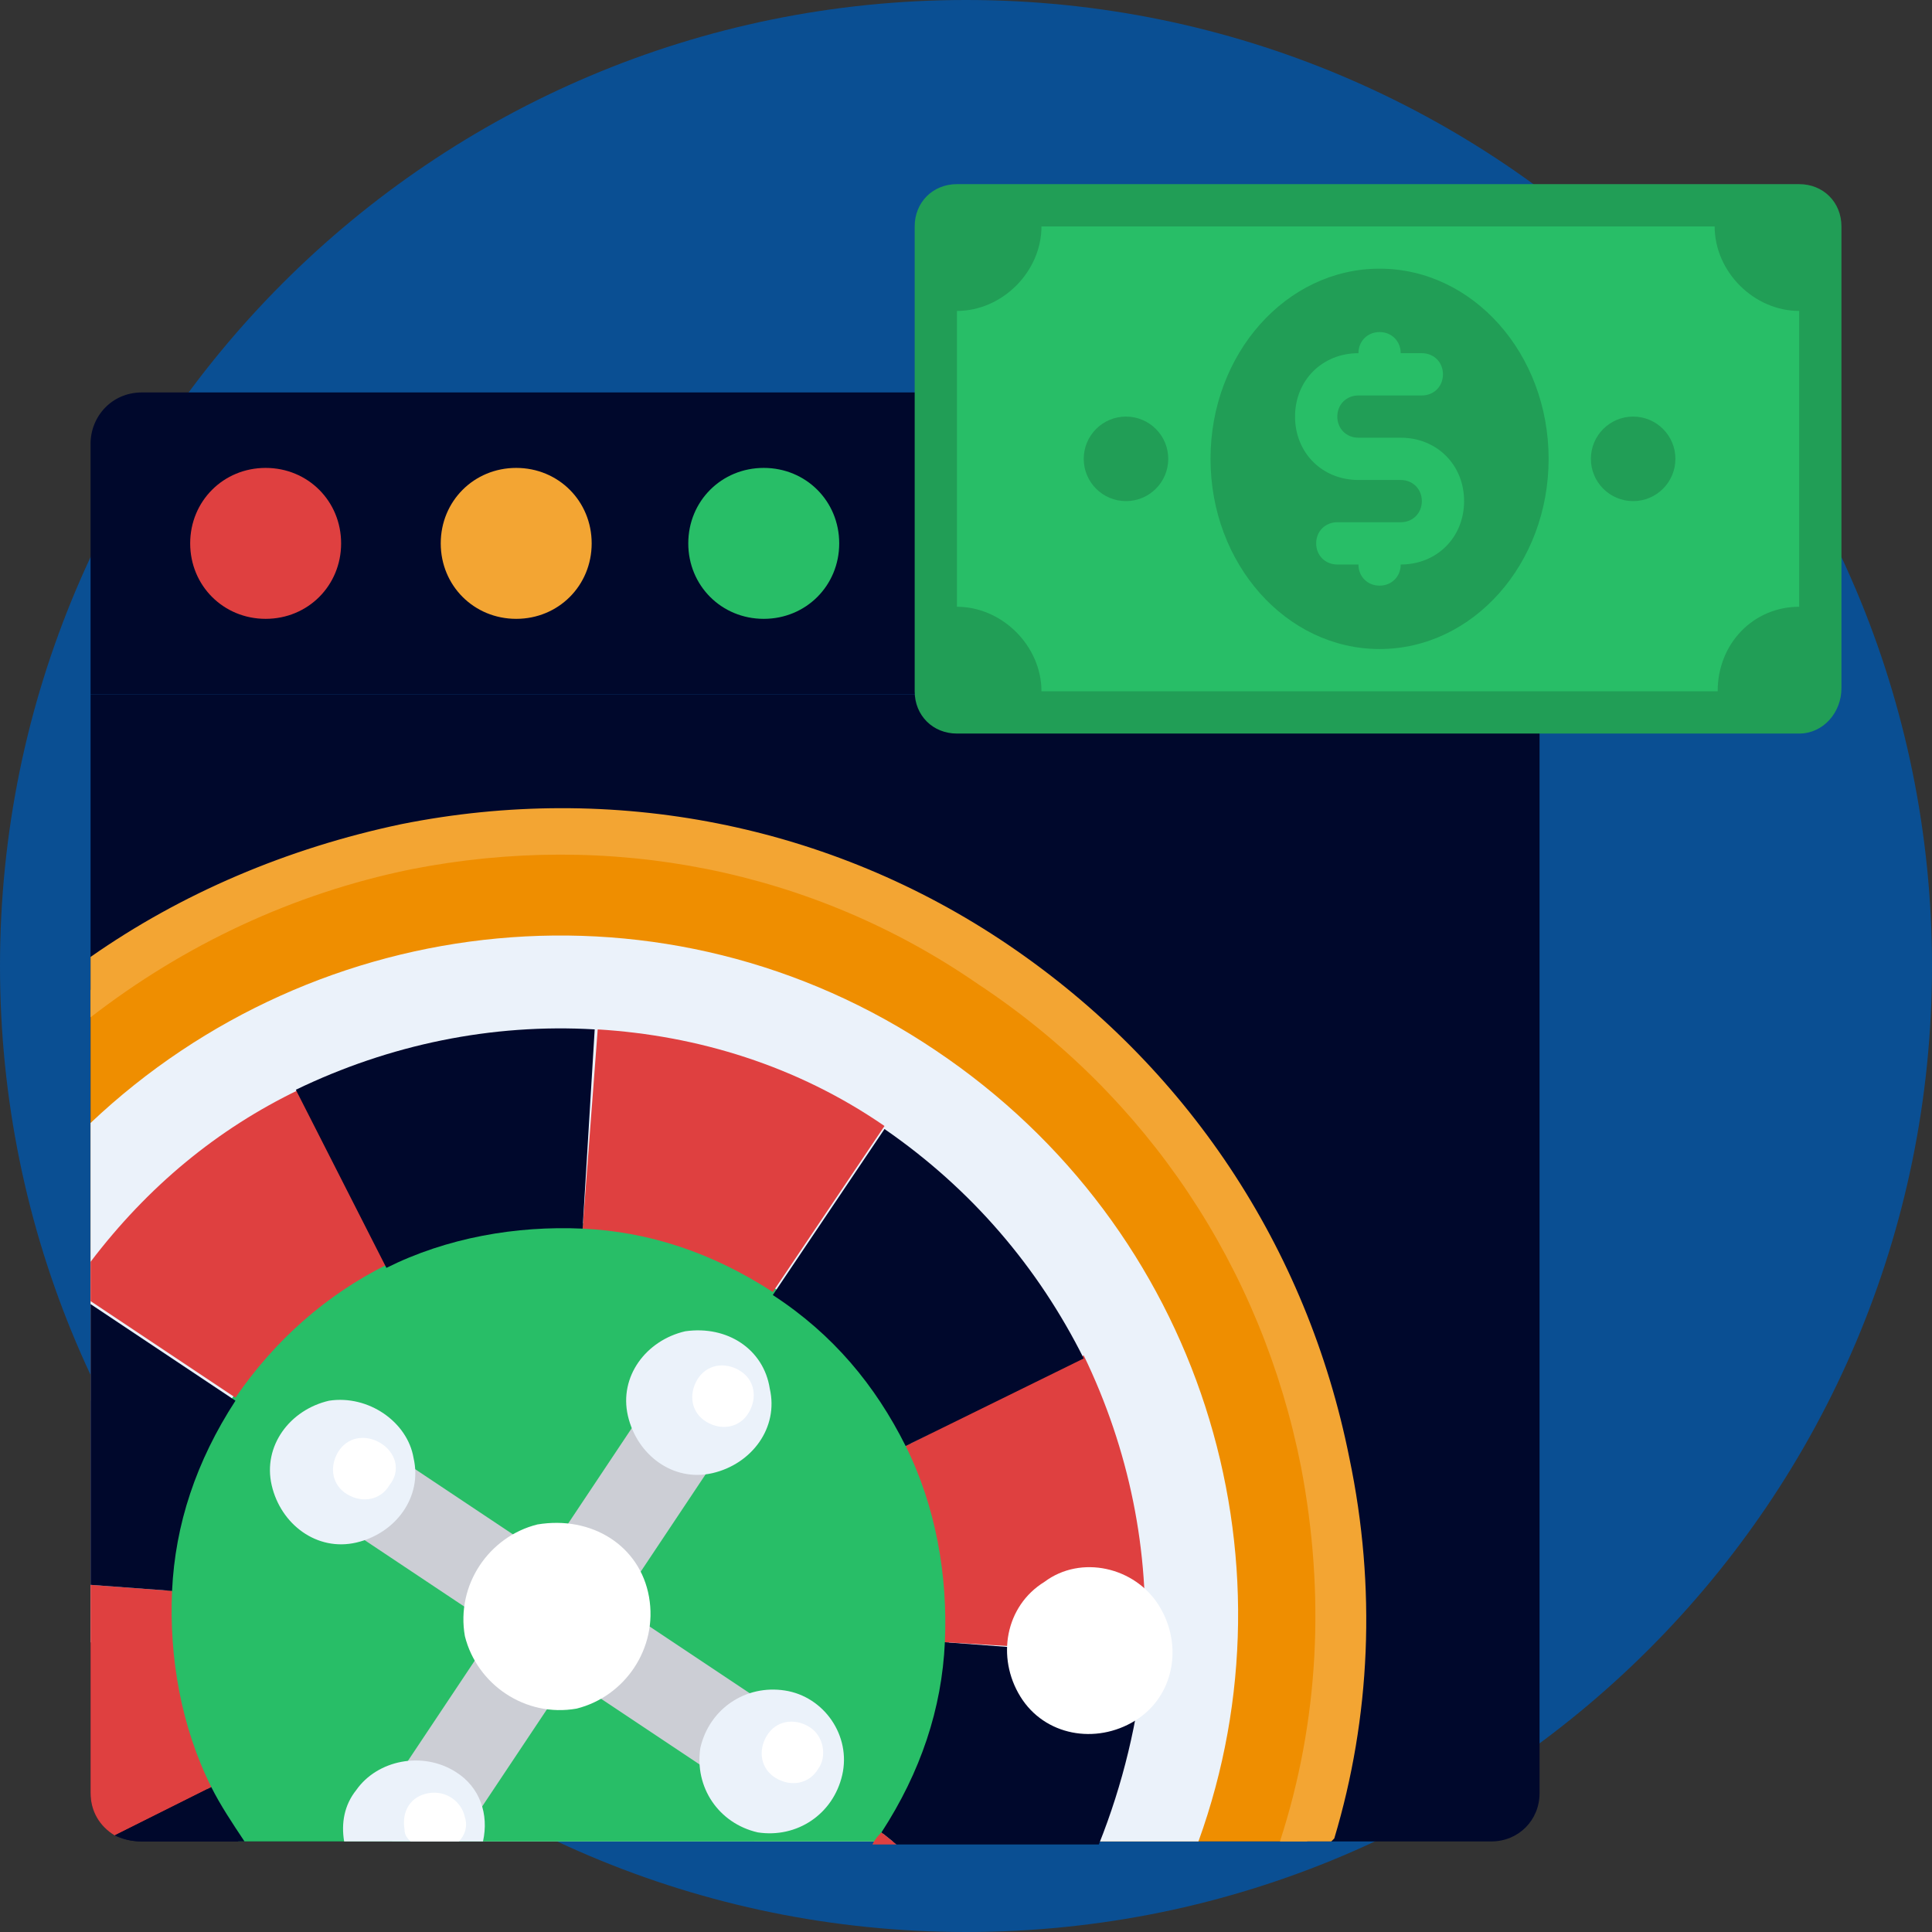 <svg width="64" height="64" viewBox="0 0 64 64" fill="none" xmlns="http://www.w3.org/2000/svg">
<rect x="0" y="0" width="64" height="64" fill="#333333" stroke="none"/>
<g clip-path="url(#clip0_827_8034)">
<path d="M32 64C49.673 64 64 49.673 64 32C64 14.327 49.673 0 32 0C14.327 0 0 14.327 0 32C0 49.673 14.327 64 32 64Z" fill="#0A4F93"/>
<path d="M49.4 61H4.7C3.7 61 3 60.3 3 59.4V23H51V59.4C51 60.3 50.3 61 49.4 61Z" fill="#00082C"/>
<path d="M32.9 32C23.5 25.7 11.5 26.4 3 32.8V46.4L25 61H43.3C46.5 50.4 42.6 38.5 32.9 32Z" fill="#EF8E00"/>
<path d="M33.4 31.3C27.5 27.3 20.3 25.9 13.3 27.3C9.5 28.1 6 29.6 3 31.7V33.7C6.1 31.3 9.7 29.6 13.6 28.8C20.2 27.5 26.9 28.8 32.4 32.6C38 36.3 41.8 42 43.1 48.6C43.9 52.8 43.7 57 42.4 61H44.1L44.2 60.9C45.4 56.9 45.6 52.6 44.7 48.3C43.3 41.3 39.3 35.3 33.4 31.3Z" fill="#F3A533"/>
<path d="M31 34.8C22.1 28.8 10.5 30.1 3 37.2V54.4L13 61H39.7C43.1 51.6 39.8 40.7 31 34.8Z" fill="#EBF2FA"/>
<path d="M25.7 42.7C19.7 38.7 11.7 40.3 7.7 46.3C4.6 50.9 4.9 56.8 7.9 61H29.1C29.2 60.9 29.2 60.8 29.3 60.7C31.2 57.8 31.9 54.3 31.2 50.9C30.6 47.6 28.6 44.7 25.7 42.7Z" fill="#28BE67"/>
<path d="M20.2 51C20.6 51.3 21 51.7 21.2 52.1L23.6 48.5C23.1 48.5 22.6 48.4 22.1 48.1C21.6 47.8 21.3 47.3 21.2 46.9L18.8 50.5C19.2 50.6 19.7 50.8 20.2 51Z" fill="#CCCED5"/>
<path d="M15.5 53.3C15.5 52.8 15.7 52.3 16 51.9C16.3 51.5 16.7 51.1 17.1 50.9L13.5 48.5C13.5 49 13.4 49.5 13.1 50C12.8 50.5 12.3 50.8 11.9 50.9L15.5 53.3Z" fill="#CCCED5"/>
<path d="M25 56.2L21.4 53.8C21.4 54.3 21.2 54.8 20.9 55.2C20.6 55.6 20.2 56 19.8 56.2L23.4 58.6C23.4 58.1 23.5 57.6 23.8 57.1C24.1 56.6 24.5 56.3 25 56.2Z" fill="#CCCED5"/>
<path d="M16.8 56C16.4 55.7 16 55.3 15.8 54.9L13.4 58.5C13.9 58.5 14.4 58.6 14.9 58.9C15.4 59.2 15.7 59.7 15.8 60.1L18.2 56.5C17.8 56.5 17.3 56.3 16.8 56Z" fill="#CCCED5"/>
<path d="M21.5 52.9C21.8 54.6 20.7 56.2 19.1 56.6C17.4 56.9 15.8 55.8 15.4 54.2C15.1 52.5 16.2 50.9 17.8 50.5C19.6 50.2 21.2 51.2 21.5 52.9Z" fill="white"/>
<path d="M7 59.2C6 57.2 5.6 54.9 5.7 52.7L3 52.5V59.4C3 60 3.3 60.5 3.8 60.8L7 59.2Z" fill="#DF4040"/>
<path d="M8.1 61C7.7 60.4 7.3 59.8 7 59.2L3.8 60.8C4 60.9 4.3 61 4.7 61H8.1Z" fill="#00082C"/>
<path d="M29.2 60.7C29.1 60.8 29 60.9 28.9 61.1H29.7L29.2 60.7Z" fill="#DF4040"/>
<path d="M3 52.5L5.7 52.7C5.8 50.5 6.5 48.4 7.8 46.4L3 43.2V52.5Z" fill="#00082C"/>
<path d="M31.3 54.4C31.2 56.6 30.5 58.7 29.2 60.7L29.7 61.1H36.4C37.2 59.1 37.7 57 37.9 54.9L31.3 54.4Z" fill="#00082C"/>
<path d="M19.3 40.7C21.5 40.8 23.6 41.5 25.6 42.8L29.3 37.3C26.4 35.3 23.1 34.3 19.8 34.1L19.3 40.7Z" fill="#DF4040"/>
<path d="M30 47.9C31 49.9 31.4 52.2 31.3 54.4L37.9 54.8C38.1 51.4 37.4 48 35.9 44.9L30 47.9Z" fill="#DF4040"/>
<path d="M30 47.9L35.9 45C34.4 42 32.2 39.4 29.3 37.4L25.6 42.9C27.6 44.2 29 45.9 30 47.9Z" fill="#00082C"/>
<path d="M9.9 36.1C7.2 37.4 4.9 39.3 3 41.8V43.1L7.8 46.3C9.1 44.4 10.8 42.9 12.8 41.9L9.9 36.1Z" fill="#DF4040"/>
<path d="M12.8 42C14.8 41 17.1 40.6 19.3 40.7L19.7 34.1C16.3 33.9 12.9 34.6 9.8 36.1L12.8 42Z" fill="#00082C"/>
<path d="M38.4 53.2C39.2 54.5 38.9 56.2 37.6 57C36.3 57.8 34.6 57.5 33.8 56.2C33 54.9 33.3 53.2 34.6 52.4C35.8 51.5 37.6 51.9 38.4 53.2Z" fill="white"/>
<path d="M17.9 54.4C17.4 54.1 17.3 53.4 17.6 52.9C18 52.3 18.8 52.3 19.3 52.7C19.7 53.1 19.7 53.7 19.4 54.1C19.1 54.6 18.4 54.8 17.9 54.4Z" fill="white"/>
<path d="M25.5 46C25.8 47.3 24.9 48.5 23.6 48.8C22.3 49.1 21.1 48.2 20.8 46.9C20.5 45.6 21.4 44.4 22.7 44.1C24.1 43.9 25.3 44.7 25.5 46Z" fill="#EBF2FA"/>
<path d="M24.8 46.8C24.5 47.3 23.9 47.4 23.4 47.1C22.9 46.8 22.8 46.2 23.1 45.7C23.4 45.2 24 45.1 24.5 45.4C25 45.7 25.1 46.3 24.8 46.8Z" fill="white"/>
<path d="M27.9 58.8C27.6 60.1 26.4 60.9 25.1 60.7C23.8 60.4 23 59.2 23.2 57.9C23.5 56.6 24.7 55.8 26 56C27.3 56.2 28.2 57.5 27.9 58.8Z" fill="#EBF2FA"/>
<path d="M27.1 58.6C26.8 59.1 26.2 59.2 25.7 58.9C25.2 58.6 25.1 58 25.4 57.5C25.7 57 26.3 56.9 26.8 57.2C27.3 57.5 27.4 58.2 27.1 58.6Z" fill="white"/>
<path d="M13.7 48.3C14 49.6 13.1 50.8 11.8 51.1C10.5 51.4 9.3 50.5 9 49.2C8.7 47.9 9.6 46.7 10.9 46.4C12.2 46.2 13.5 47.1 13.7 48.3Z" fill="#EBF2FA"/>
<path d="M12.9 49.2C12.6 49.7 12 49.8 11.5 49.5C11 49.2 10.9 48.6 11.2 48.1C11.5 47.6 12.1 47.5 12.6 47.8C13.1 48.1 13.3 48.7 12.9 49.2Z" fill="white"/>
<path d="M15.1 58.7C14 58 12.5 58.3 11.8 59.3C11.4 59.8 11.3 60.4 11.4 61H16C16.2 60.1 15.9 59.2 15.1 58.7Z" fill="#EBF2FA"/>
<path d="M14.2 59.4C13.6 59.5 13.3 60 13.4 60.6C13.4 60.8 13.5 60.9 13.6 61H15.2C15.4 60.8 15.5 60.5 15.4 60.2C15.3 59.7 14.8 59.3 14.2 59.4Z" fill="white"/>
<path d="M51 23H3V14.7C3 13.8 3.7 13 4.7 13H49.4C50.3 13 51.1 13.7 51.1 14.7V23H51Z" fill="#00082C"/>
<path d="M11.3 18C11.3 16.6 10.2 15.5 8.8 15.5C7.4 15.5 6.3 16.6 6.3 18C6.3 19.4 7.4 20.5 8.8 20.5C10.2 20.5 11.3 19.4 11.3 18Z" fill="#DF4040"/>
<path d="M19.6 18C19.6 16.6 18.5 15.5 17.1 15.5C15.7 15.5 14.6 16.6 14.6 18C14.6 19.4 15.7 20.5 17.1 20.5C18.5 20.5 19.6 19.4 19.6 18Z" fill="#F3A533"/>
<path d="M27.8 18C27.8 16.6 26.7 15.5 25.3 15.5C23.9 15.5 22.8 16.6 22.8 18C22.8 19.4 23.9 20.5 25.3 20.5C26.7 20.5 27.8 19.4 27.8 18Z" fill="#28BE67"/>
<path d="M59.6 24.3H31.7C30.9 24.3 30.3 23.7 30.3 22.9V7.5C30.3 6.7 30.9 6.1 31.7 6.1H59.6C60.4 6.1 61 6.7 61 7.5V22.8C61 23.6 60.4 24.3 59.6 24.3Z" fill="#219E56"/>
<path d="M56.9 22.9H34.5C34.5 21.4 33.2 20.1 31.7 20.1V10.3C33.2 10.3 34.5 9 34.5 7.5H56.8C56.8 9 58.1 10.3 59.6 10.3V20.1C58.1 20.1 56.9 21.3 56.9 22.9Z" fill="#28BE67"/>
<path d="M45.7 21.5C48.793 21.5 51.3 18.679 51.3 15.2C51.3 11.72 48.793 8.9 45.7 8.9C42.607 8.9 40.1 11.72 40.1 15.2C40.1 18.679 42.607 21.5 45.7 21.5Z" fill="#219E56"/>
<path d="M37.3 16.6C38.073 16.6 38.7 15.973 38.7 15.2C38.7 14.427 38.073 13.8 37.3 13.8C36.527 13.8 35.9 14.427 35.9 15.2C35.9 15.973 36.527 16.6 37.3 16.6Z" fill="#219E56"/>
<path d="M54.1 16.6C54.873 16.6 55.5 15.973 55.5 15.2C55.5 14.427 54.873 13.8 54.1 13.8C53.327 13.8 52.7 14.427 52.7 15.2C52.7 15.973 53.327 16.6 54.1 16.6Z" fill="#219E56"/>
<path d="M46.4 14.5H45C44.6 14.5 44.3 14.2 44.3 13.8C44.3 13.4 44.6 13.1 45 13.1H47.1C47.5 13.1 47.8 12.8 47.8 12.4C47.8 12 47.5 11.7 47.1 11.7H46.4C46.4 11.3 46.1 11 45.7 11C45.3 11 45 11.3 45 11.7C43.8 11.7 42.9 12.6 42.9 13.8C42.9 15 43.8 15.9 45 15.9H46.4C46.8 15.9 47.1 16.2 47.1 16.6C47.1 17 46.8 17.3 46.4 17.3H44.3C43.9 17.3 43.6 17.6 43.6 18C43.6 18.4 43.9 18.7 44.3 18.7H45C45 19.1 45.3 19.4 45.7 19.4C46.1 19.4 46.4 19.1 46.4 18.7C47.6 18.7 48.5 17.8 48.5 16.6C48.5 15.4 47.6 14.5 46.4 14.5Z" fill="#28BE67"/>
</g>
<defs>
<clipPath id="clip0_827_8034">
<rect width="64" height="64" fill="white"/>
</clipPath>
</defs>
</svg>
